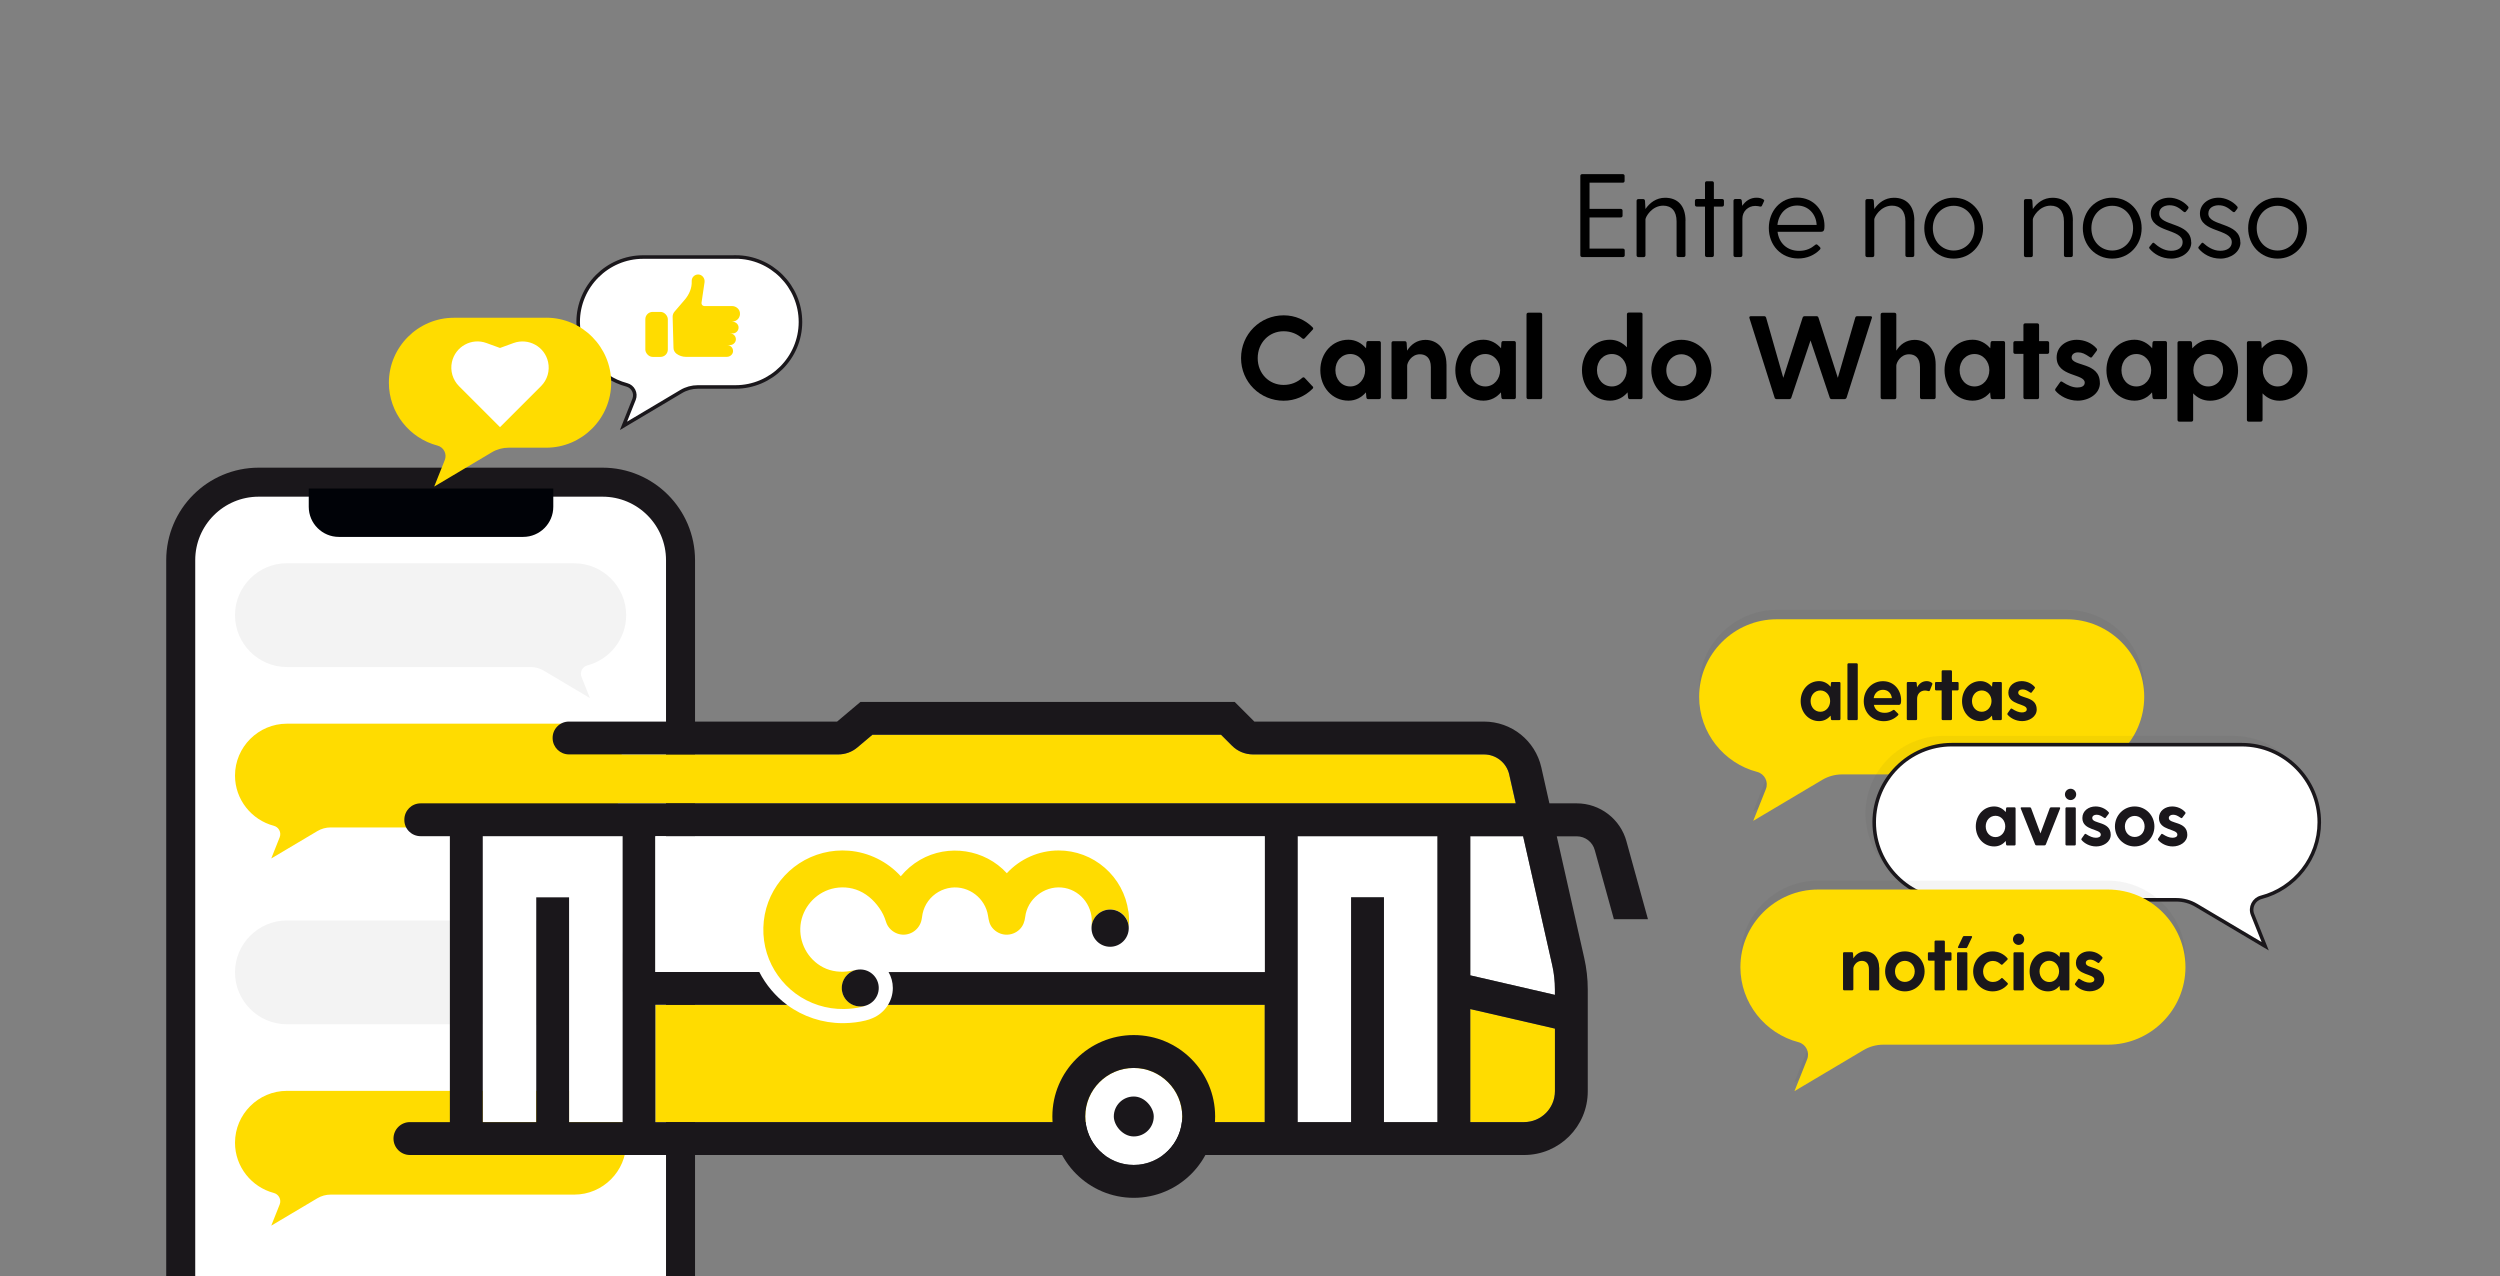 <?xml version="1.0" encoding="UTF-8"?>
<svg id="Camada_3" data-name="Camada 3" xmlns="http://www.w3.org/2000/svg" viewBox="0 0 380 194">
  <rect x="0" y="0" width="380" height="194" fill="#808080" stroke="none"/>
  <defs>
    <style>
      .cls-1 {
        fill: none;
        stroke-linecap: round;
        stroke-linejoin: round;
        stroke-width: 4.41px;
      }

      .cls-1, .cls-2 {
        stroke: #1a171b;
      }

      .cls-3 {
        fill: #ffdc00;
      }

      .cls-4, .cls-2 {
        fill: #fff;
      }

      .cls-5, .cls-6 {
        opacity: .05;
      }

      .cls-5, .cls-7 {
        fill: #1a171b;
      }

      .cls-6, .cls-8 {
        fill: #000207;
      }

      .cls-2 {
        stroke-width: .54px;
      }
    </style>
  </defs>
  <g>
    <path d="M246.96,38.04v.76c0,.16-.11.27-.27.27h-6.21c-.16,0-.27-.11-.27-.27v-12.06c0-.16.11-.27.27-.27h6.19c.16,0,.27.11.27.27v.76c0,.16-.11.27-.27.27h-5.06v3.98h4.75c.16,0,.27.11.27.27v.76c0,.16-.11.27-.27.27h-4.75v4.74h5.08c.16,0,.27.11.27.27Z"/>
    <path d="M256.19,33.56v5.24c0,.16-.11.27-.27.27h-.81c-.16,0-.27-.11-.27-.27v-5.15c0-1.57-.77-2.39-2.03-2.39-1.75,0-2.7,1.73-2.7,2.09v5.46c0,.16-.11.27-.27.27h-.81c-.16,0-.27-.11-.27-.27v-8.28c0-.16.11-.27.27-.27h.74c.16,0,.25.11.27.27l.07,1.24c.65-.95,1.64-1.71,2.99-1.71,1.85,0,3.1,1.15,3.1,3.51Z"/>
    <path d="M262.04,30.52v.61c0,.16-.11.27-.27.27h-1.26v7.4c0,.16-.11.27-.27.27h-.81c-.16,0-.27-.11-.27-.27v-7.4h-1.26c-.16,0-.27-.11-.27-.27v-.61c0-.16.11-.27.27-.27h1.26v-2.43c0-.16.11-.27.27-.27h.81c.16,0,.27.11.27.27v2.43h1.26c.16,0,.27.11.27.27Z"/>
    <path d="M268.11,30.63l-.29.63c-.07.14-.16.16-.32.13s-.34-.09-.7-.09c-1.1,0-1.96.83-1.96,1.96v5.54c0,.16-.11.27-.27.27h-.81c-.16,0-.27-.11-.27-.27v-8.28c0-.16.11-.27.27-.27h.72c.16,0,.25.11.27.27l.07.77c.49-.74,1.22-1.24,2.18-1.24.43,0,.81.11,1.06.29.11.07.13.14.05.29Z"/>
    <path d="M277.32,34.33c0,.61-.07.9-.52.9h-6.61c.2,1.67,1.4,2.9,3.28,2.9,1.1,0,1.84-.4,2.41-.88.13-.11.23-.16.38-.04l.34.32c.14.14.16.27.02.41-.83.86-1.98,1.35-3.29,1.35-2.63,0-4.47-2.04-4.47-4.63s1.78-4.63,4.32-4.63,4.14,2.03,4.14,4.29ZM270.17,34.19h5.96c-.07-1.66-1.28-2.95-2.95-2.95s-2.83,1.24-3.01,2.95Z"/>
    <path d="M290.97,33.56v5.24c0,.16-.11.27-.27.27h-.81c-.16,0-.27-.11-.27-.27v-5.15c0-1.57-.77-2.39-2.03-2.39-1.75,0-2.7,1.73-2.7,2.09v5.46c0,.16-.11.27-.27.27h-.81c-.16,0-.27-.11-.27-.27v-8.28c0-.16.11-.27.27-.27h.74c.16,0,.25.11.27.27l.07,1.24c.65-.95,1.64-1.71,2.99-1.71,1.85,0,3.1,1.15,3.1,3.51Z"/>
    <path d="M292.49,34.68c0-2.61,1.94-4.63,4.47-4.63s4.47,2.02,4.47,4.63-1.94,4.63-4.47,4.63-4.47-2.02-4.47-4.63ZM300.13,34.68c0-1.98-1.39-3.4-3.17-3.4s-3.17,1.42-3.17,3.4,1.39,3.4,3.17,3.4,3.17-1.42,3.17-3.4Z"/>
    <path d="M315.07,33.56v5.24c0,.16-.11.27-.27.27h-.81c-.16,0-.27-.11-.27-.27v-5.15c0-1.57-.77-2.39-2.03-2.39-1.75,0-2.7,1.73-2.7,2.09v5.46c0,.16-.11.27-.27.27h-.81c-.16,0-.27-.11-.27-.27v-8.28c0-.16.11-.27.27-.27h.74c.16,0,.25.11.27.27l.07,1.24c.65-.95,1.64-1.71,2.99-1.71,1.85,0,3.1,1.15,3.1,3.51Z"/>
    <path d="M316.59,34.68c0-2.61,1.94-4.63,4.47-4.63s4.47,2.02,4.47,4.63-1.94,4.63-4.47,4.63-4.47-2.02-4.47-4.63ZM324.23,34.68c0-1.98-1.39-3.4-3.17-3.4s-3.17,1.42-3.17,3.4,1.39,3.4,3.17,3.4,3.17-1.42,3.17-3.4Z"/>
    <path d="M333.08,36.84c0,1.49-1.51,2.47-3.04,2.47s-2.65-.74-3.28-1.48c-.11-.13-.11-.23-.02-.34l.4-.49c.13-.16.22-.13.38.02.45.41,1.37,1.1,2.48,1.1,1.04,0,1.76-.47,1.76-1.3,0-2.11-4.84-1.4-4.84-4.36,0-1.42,1.26-2.41,2.84-2.41.94,0,2.09.47,2.83,1.33.11.13.07.25-.02.38l-.31.4c-.11.14-.25.11-.4-.02-.7-.61-1.26-.94-2.11-.94-.65,0-1.55.31-1.55,1.26,0,2,4.86,1.24,4.86,4.38Z"/>
    <path d="M340.55,36.84c0,1.49-1.51,2.47-3.04,2.47s-2.65-.74-3.28-1.48c-.11-.13-.11-.23-.02-.34l.4-.49c.13-.16.22-.13.38.02.45.41,1.37,1.1,2.48,1.1,1.04,0,1.76-.47,1.76-1.3,0-2.11-4.84-1.4-4.84-4.36,0-1.42,1.26-2.41,2.84-2.41.94,0,2.09.47,2.83,1.33.11.13.07.25-.02.38l-.31.4c-.11.14-.25.11-.4-.02-.7-.61-1.26-.94-2.11-.94-.65,0-1.55.31-1.55,1.26,0,2,4.86,1.24,4.86,4.38Z"/>
    <path d="M341.72,34.68c0-2.61,1.94-4.63,4.47-4.63s4.47,2.02,4.47,4.63-1.94,4.63-4.47,4.63-4.47-2.02-4.47-4.63ZM349.36,34.68c0-1.98-1.39-3.4-3.17-3.4s-3.17,1.42-3.17,3.4,1.39,3.4,3.17,3.4,3.17-1.42,3.17-3.4Z"/>
    <path d="M199.51,58.71c.13.13.13.25,0,.38-1.12,1.12-2.65,1.82-4.39,1.82-3.6,0-6.48-2.86-6.48-6.48s2.88-6.5,6.48-6.5c1.75,0,3.28.7,4.39,1.82.13.13.13.25,0,.38l-1.19,1.28c-.11.13-.25.13-.38.02-.76-.67-1.69-1.08-2.84-1.08-2.2,0-3.93,1.75-3.93,4.09s1.73,4.07,3.93,4.07c1.15,0,2.09-.41,2.84-1.08.13-.11.27-.11.38.02l1.19,1.28Z"/>
    <path d="M209.89,52.12v8.28c0,.16-.11.27-.27.27h-1.66c-.16,0-.25-.11-.27-.27l-.07-.76c-.63.74-1.51,1.26-2.66,1.26-2.47,0-4.27-2.05-4.27-4.63s1.8-4.63,4.27-4.63c1.12,0,2.02.54,2.68,1.3l.05-.83c.02-.16.11-.27.27-.27h1.66c.16,0,.27.11.27.27ZM207.5,56.26c0-1.33-.95-2.45-2.25-2.45s-2.27,1.04-2.27,2.45.95,2.48,2.27,2.48,2.25-1.15,2.25-2.48Z"/>
    <path d="M219.87,55.38v5.02c0,.16-.11.27-.27.27h-1.84c-.16,0-.27-.11-.27-.27v-4.59c0-1.46-.79-1.96-1.66-1.96-1.33,0-1.94,1.31-1.94,1.73v4.83c0,.16-.11.27-.27.27h-1.84c-.16,0-.27-.11-.27-.27v-8.28c0-.16.11-.27.27-.27h1.76c.16,0,.25.11.27.27l.07,1.15v.02c.58-.94,1.51-1.64,2.79-1.64,1.8,0,3.19,1.37,3.19,3.73Z"/>
    <path d="M230.41,52.12v8.28c0,.16-.11.27-.27.27h-1.66c-.16,0-.25-.11-.27-.27l-.07-.76c-.63.74-1.51,1.26-2.66,1.26-2.47,0-4.27-2.05-4.27-4.63s1.8-4.63,4.27-4.63c1.12,0,2.02.54,2.68,1.3l.05-.83c.02-.16.11-.27.27-.27h1.66c.16,0,.27.11.27.27ZM228.02,56.26c0-1.33-.95-2.45-2.25-2.45s-2.27,1.04-2.27,2.45.95,2.48,2.27,2.48,2.25-1.15,2.25-2.48Z"/>
    <path d="M232.3,47.53h1.84c.16,0,.27.11.27.27v12.6c0,.16-.11.27-.27.27h-1.84c-.16,0-.27-.11-.27-.27v-12.6c0-.16.11-.27.27-.27Z"/>
    <path d="M249.66,47.8v12.6c0,.16-.11.27-.27.27h-1.66c-.16,0-.25-.11-.27-.27l-.07-.76c-.63.74-1.51,1.26-2.66,1.26-2.47,0-4.27-2.05-4.27-4.63s1.8-4.63,4.27-4.63c1.04,0,1.91.47,2.56,1.15v-5.01c0-.16.11-.27.27-.27h1.84c.16,0,.27.11.27.27ZM247.26,56.26c0-1.33-.95-2.45-2.25-2.45s-2.27,1.04-2.27,2.45.95,2.48,2.27,2.48,2.25-1.15,2.25-2.48Z"/>
    <path d="M251,56.28c0-2.59,2.03-4.63,4.57-4.63s4.57,2.03,4.57,4.63-2.03,4.63-4.57,4.63-4.57-2.04-4.57-4.63ZM257.86,56.28c0-1.42-1.03-2.43-2.29-2.43s-2.29,1.01-2.29,2.43,1.01,2.43,2.29,2.43,2.29-1.01,2.29-2.43Z"/>
    <path d="M284.51,48.37l-3.83,12.08c-.05.14-.2.22-.34.22h-1.91c-.14,0-.27-.07-.31-.22l-2.92-8.7-2.92,8.7c-.05.14-.16.22-.31.22h-1.91c-.14,0-.29-.07-.32-.22l-3.82-12.08c-.07-.18.02-.31.22-.31h2c.14,0,.25.05.31.22l2.61,9.15,2.94-9.15c.02-.09.07-.14.14-.18.04-.02.09-.04.14-.04h1.84c.07,0,.13.02.16.04.05.04.09.09.13.18l2.94,9.15,2.65-9.15c.04-.16.16-.22.31-.22h2c.2,0,.27.13.22.31Z"/>
    <path d="M294.22,55.38v5.02c0,.16-.11.27-.27.27h-1.84c-.16,0-.27-.11-.27-.27v-4.59c0-1.46-.79-1.96-1.66-1.96-1.33,0-1.94,1.31-1.94,1.73v4.83c0,.16-.11.27-.27.27h-1.84c-.16,0-.27-.11-.27-.27v-12.6c0-.16.11-.27.27-.27h1.84c.16,0,.27.11.27.27v5.49c.58-.94,1.51-1.64,2.79-1.64,1.8,0,3.19,1.37,3.19,3.73Z"/>
    <path d="M304.77,52.12v8.28c0,.16-.11.27-.27.27h-1.66c-.16,0-.25-.11-.27-.27l-.07-.76c-.63.74-1.51,1.26-2.66,1.26-2.47,0-4.27-2.05-4.27-4.63s1.8-4.63,4.27-4.63c1.12,0,2.02.54,2.68,1.3l.05-.83c.02-.16.11-.27.27-.27h1.66c.16,0,.27.11.27.27ZM302.38,56.26c0-1.33-.95-2.45-2.25-2.45s-2.27,1.04-2.27,2.45.95,2.48,2.27,2.48,2.25-1.15,2.25-2.48Z"/>
    <path d="M311.47,52.12v1.4c0,.16-.11.27-.27.27h-1.26v6.61c0,.16-.11.27-.27.27h-1.84c-.16,0-.27-.11-.27-.27v-6.61h-1.26c-.16,0-.27-.11-.27-.27v-1.4c0-.16.11-.27.27-.27h1.26v-2.43c0-.16.11-.27.27-.27h1.84c.16,0,.27.11.27.27v2.43h1.26c.16,0,.27.11.27.27Z"/>
    <path d="M319.19,58.2c0,1.71-1.75,2.7-3.37,2.7-1.51,0-2.74-.74-3.37-1.48-.11-.13-.07-.25,0-.36l.7-.99c.11-.14.23-.11.4.02.72.47,1.49.81,2.2.81.58,0,1.13-.18,1.13-.74,0-1.4-4.27-.86-4.27-3.83,0-1.69,1.48-2.68,3.06-2.68,1.13,0,2.29.47,3.02,1.33.11.13.07.27-.02.38l-.68.9c-.11.14-.23.11-.4-.02-.68-.45-1.1-.68-1.73-.68-.56,0-.97.31-.97.76,0,1.44,4.29.65,4.29,3.89Z"/>
    <path d="M329.38,52.12v8.28c0,.16-.11.27-.27.27h-1.66c-.16,0-.25-.11-.27-.27l-.07-.76c-.63.74-1.51,1.26-2.66,1.26-2.47,0-4.27-2.05-4.27-4.63s1.8-4.63,4.27-4.63c1.12,0,2.02.54,2.68,1.3l.05-.83c.02-.16.11-.27.27-.27h1.66c.16,0,.27.11.27.27ZM326.98,56.26c0-1.33-.95-2.45-2.25-2.45s-2.27,1.04-2.27,2.45.95,2.48,2.27,2.48,2.25-1.15,2.25-2.48Z"/>
    <path d="M340.19,56.28c0,2.58-1.8,4.63-4.27,4.63-1.08,0-1.93-.45-2.56-1.12v4.03c0,.16-.11.27-.27.27h-1.84c-.16,0-.27-.11-.27-.27v-11.7c0-.16.11-.27.27-.27h1.66c.16,0,.25.11.27.27l.05.83c.67-.76,1.57-1.3,2.68-1.3,2.47,0,4.27,2.05,4.27,4.63ZM337.91,56.26c0-1.4-.95-2.45-2.27-2.45s-2.25,1.12-2.25,2.45.95,2.48,2.25,2.48,2.27-1.06,2.27-2.48Z"/>
    <path d="M350.74,56.28c0,2.58-1.8,4.63-4.27,4.63-1.08,0-1.93-.45-2.56-1.12v4.03c0,.16-.11.27-.27.27h-1.84c-.16,0-.27-.11-.27-.27v-11.7c0-.16.11-.27.27-.27h1.66c.16,0,.25.11.27.27l.05.83c.67-.76,1.57-1.3,2.68-1.3,2.47,0,4.27,2.05,4.27,4.63ZM348.46,56.26c0-1.4-.95-2.45-2.27-2.45s-2.25,1.12-2.25,2.45.95,2.48,2.25,2.48,2.27-1.06,2.27-2.48Z"/>
  </g>
  <g>
    <g>
      <path class="cls-2" d="M111.79,39.07h-14.03c-5.43,0-9.88,4.44-9.88,9.88h0c0,4.57,3.15,8.44,7.39,9.55.95.25,1.47,1.28,1.11,2.19l-1.61,4.04,8.76-5.21c.77-.46,1.65-.7,2.55-.7h5.71c5.43,0,9.88-4.44,9.88-9.88h0c0-5.43-4.44-9.88-9.88-9.88Z"/>
      <rect class="cls-3" x="98.09" y="47.41" width="3.42" height="6.84" rx="1.11" ry="1.11"/>
      <path class="cls-3" d="M111.31,48.88h-.01c.73,0,1.3-.66,1.16-1.41-.11-.56-.63-.95-1.2-.95h-4.2c-.27,0-.47-.24-.43-.5l.46-3.11c.09-.61-.37-1.2-.99-1.19-.55.01-.99.47-.96,1.03.05,1.03-.39,2.03-1.06,2.81l-1.56,1.82c-.19.22-.28.49-.28.78l.13,4.72c0,.35.18.68.46.89h0c.41.3.9.47,1.41.47h6.24c.47,0,.89-.34.94-.8.05-.53-.36-.98-.89-.98h.38c.47,0,.89-.34.94-.8.05-.53-.36-.98-.89-.98h.41c.52,0,.94-.45.89-.98-.05-.46-.47-.8-.94-.8Z"/>
    </g>
    <g>
      <g>
        <g>
          <path class="cls-4" d="M27.47,153.24v-68.09c0-6.55,5.31-11.86,11.86-11.86h52.25c6.55,0,11.86,5.31,11.86,11.86v122.2c0,6.55-5.31,11.86-11.86,11.86h-52.25c-6.55,0-11.86-5.31-11.86-11.86v-37.73"/>
          <path class="cls-1" d="M27.47,129.98v-44.83c0-6.55,5.31-11.86,11.86-11.86h52.25c6.55,0,11.86,5.31,11.86,11.86v122.2c0,6.55-5.31,11.86-11.86,11.86h-52.25c-6.55,0-11.86-5.31-11.86-11.86v-77.36Z"/>
          <path class="cls-8" d="M46.93,74.26h37.17v2.77c0,2.53-2.05,4.58-4.58,4.58h-28.01c-2.53,0-4.58-2.05-4.58-4.58v-2.77h0Z"/>
        </g>
        <path class="cls-3" d="M87.29,110h-43.68c-4.34,0-7.89,3.55-7.89,7.89h0c0,3.65,2.52,6.74,5.9,7.63.76.2,1.18,1.02.89,1.75l-1.28,3.22,7-4.16c.62-.37,1.32-.56,2.03-.56h37.03c4.34,0,7.89-3.55,7.89-7.89h0c0-4.34-3.55-7.89-7.89-7.89Z"/>
        <path class="cls-6" d="M43.61,139.92h43.68c4.34,0,7.89,3.55,7.89,7.89h0c0,3.65-2.52,6.74-5.9,7.63-.76.2-1.18,1.02-.89,1.75l1.28,3.22-7-4.16c-.62-.37-1.32-.56-2.03-.56h-37.03c-4.34,0-7.89-3.55-7.89-7.89h0c0-4.34,3.55-7.89,7.89-7.89Z"/>
        <path class="cls-6" d="M43.61,85.62h43.68c4.34,0,7.89,3.55,7.89,7.89h0c0,3.65-2.52,6.74-5.9,7.63-.76.2-1.18,1.02-.89,1.75l1.28,3.22-7-4.16c-.62-.37-1.32-.56-2.03-.56h-37.03c-4.34,0-7.89-3.55-7.89-7.89h0c0-4.34,3.55-7.89,7.89-7.89Z"/>
        <path class="cls-3" d="M87.29,165.81h-43.68c-4.34,0-7.89,3.55-7.89,7.89h0c0,3.65,2.52,6.74,5.9,7.63.76.2,1.18,1.02.89,1.75l-1.28,3.22,7-4.16c.62-.37,1.32-.56,2.03-.56h37.03c4.34,0,7.89-3.55,7.89-7.89h0c0-4.34-3.55-7.89-7.89-7.89Z"/>
      </g>
      <g>
        <polygon class="cls-4" points="73.37 170.56 81.5 170.56 81.5 136.39 86.5 136.39 86.5 170.56 94.63 170.56 94.63 127.1 73.37 127.1 73.37 170.56"/>
        <polygon class="cls-3" points="99.62 170.56 160.01 170.56 184.65 170.56 192.24 170.56 192.24 152.73 99.62 152.73 99.62 170.56"/>
        <path class="cls-4" d="M235.94,146.69l-4.42-19.58h-8.03v21.15l12.87,2.97v-.81c0-1.25-.14-2.5-.41-3.72Z"/>
        <path class="cls-3" d="M223.48,170.56h8.18c2.59,0,4.69-2.1,4.69-4.69v-9.53l-12.87-2.97v17.18Z"/>
        <polygon class="cls-4" points="197.23 170.56 205.37 170.56 205.37 136.39 210.36 136.39 210.36 170.56 218.49 170.56 218.49 127.1 197.23 127.1 197.23 170.56"/>
        <path class="cls-3" d="M229.4,117.74c-.41-1.8-2-3.07-3.84-3.07h-35.11c-1.2,0-2.34-.47-3.19-1.32l-1.67-1.67h-52.99l-2.29,1.93c-.81.68-1.84,1.06-2.9,1.06h-62.32c-2.08,0-3.76,1.71-3.72,3.79h0c.04,2.03,1.69,3.66,3.72,3.66h165.29l-.99-4.37Z"/>
        <path class="cls-7" d="M178.05,148.6s0-.07,0-.11h0s0,.07,0,.11"/>
        <path class="cls-7" d="M247.23,127.91c-.92-3.41-4.03-5.8-7.56-5.8h-4.16l-1.23-5.47c-.92-4.07-4.54-6.96-8.71-6.96h-34.91l-2.99-2.99h-56.88l-3.55,2.99h-40.77c-1.39,0-2.51,1.15-2.47,2.54v.04c.04,1.34,1.14,2.41,2.48,2.41h40.94c1.06,0,2.09-.37,2.9-1.06l2.29-1.93h52.99l1.67,1.67c.85.85,1.99,1.32,3.19,1.32h35.11c1.84,0,3.44,1.28,3.84,3.07l.99,4.37H63.93c-1.37,0-2.47,1.11-2.47,2.48v.06c0,1.36,1.11,2.45,2.47,2.45h4.45v43.46h-6.07c-1.38,0-2.5,1.12-2.5,2.5h0c0,1.38,1.12,2.5,2.5,2.5h169.35c5.35,0,9.68-4.33,9.68-9.68v-15.46c0-1.62-.18-3.24-.54-4.82l-4.17-18.48h3.04c1.28,0,2.41.86,2.74,2.12l2.9,10.48h5.18l-3.26-11.8ZM94.63,170.56h-8.13v-34.17h-4.99v34.17h-8.13v-43.46h21.26v43.46ZM192.24,170.56h-92.62v-17.83h92.62v17.83ZM192.24,147.74h-92.62v-20.64h92.62v20.64ZM218.49,170.56h-8.13v-34.17h-4.99v34.17h-8.13v-43.46h21.26v43.46ZM236.35,165.87c0,2.59-2.1,4.69-4.69,4.69h-8.18v-17.18l12.87,2.97v9.53ZM236.35,151.22l-12.87-2.97v-21.15h8.03l4.42,19.58c.28,1.22.41,2.47.41,3.72v.81Z"/>
        <path class="cls-4" d="M192.24,127.1h-92.62v20.64h15.79c1,1.95,2.45,3.68,4.22,5,2.43,1.8,5.41,2.78,8.43,2.78.08,0,.17,0,.25,0,1.17-.02,2.27-.16,3.24-.4.41-.1.77-.22,1.1-.37h0c1.82-.77,3.06-2.57,3.06-4.57,0-.89-.24-1.71-.65-2.43h57.19v-20.64Z"/>
        <path class="cls-3" d="M171.51,138.54c-.17-1.28-.58-2.53-1.2-3.67-1.22-2.25-3.25-4.02-5.65-4.92-1.2-.45-2.47-.68-3.75-.68-2.98,0-5.86,1.27-7.87,3.46-3.33-3.65-8.91-4.51-13.19-2.03-1.12.65-2.12,1.5-2.93,2.49-2.03-2.23-4.88-3.64-7.88-3.88-2.66-.22-5.35.47-7.57,1.93-2.13,1.4-3.8,3.48-4.69,5.87-.93,2.49-1,5.27-.21,7.8.76,2.43,2.3,4.58,4.35,6.1,2.12,1.57,4.73,2.4,7.37,2.36.92-.02,1.86-.11,2.76-.34.27-.07.53-.15.78-.26-.32.13-.68.2-1.05.2-1.55,0-2.81-1.26-2.81-2.81,0-1.39,1.02-2.55,2.35-2.77-.35.05-.7.13-1.07.2-1.39.25-2.86.1-4.12-.55-2.35-1.21-3.74-3.81-3.45-6.44.29-2.6,2.2-4.82,4.73-5.5,1.39-.37,2.89-.27,4.2.31,1.41.62,2.58,1.79,3.37,3.11.2.33.36.67.5,1.03.14.35.22.73.4,1.06.37.67,1.01,1.17,1.76,1.37,1.47.38,2.92-.49,3.37-1.9.12-.39.14-.79.22-1.19.15-.7.44-1.36.86-1.93.83-1.13,2.12-1.88,3.51-2.04,2.67-.31,5.17,1.61,5.58,4.27.11.7.21,1.32.69,1.88.5.59,1.23.96,2,1,.79.04,1.57-.26,2.13-.82.52-.52.74-1.16.83-1.87.32-2.7,2.84-4.71,5.53-4.48,2.67.23,4.69,2.6,4.59,5.27-.01.31-.03.6-.02.89,0-1.56,1.27-2.82,2.83-2.82s2.83,1.27,2.83,2.83c0,0,0,0,0,.01,0-.11.02-.23.02-.34.03-.73.01-1.47-.08-2.2"/>
        <path class="cls-7" d="M171.57,141.08c0,1.56-1.27,2.83-2.83,2.83s-2.83-1.27-2.83-2.83,1.27-2.83,2.83-2.83,2.83,1.27,2.83,2.83"/>
        <path class="cls-7" d="M133.57,150.17c0,1.55-1.26,2.81-2.81,2.81s-2.81-1.26-2.81-2.81,1.26-2.81,2.81-2.81,2.81,1.26,2.81,2.81"/>
        <g>
          <path class="cls-4" d="M172.33,162.33c-4.07,0-7.37,3.31-7.37,7.37s3.31,7.37,7.37,7.37c4.07,0,7.37-3.31,7.37-7.37s-3.31-7.37-7.37-7.37Z"/>
          <path class="cls-7" d="M172.33,182.07c-6.82,0-12.37-5.55-12.37-12.37s5.55-12.37,12.37-12.37c6.82,0,12.37,5.55,12.37,12.37s-5.55,12.37-12.37,12.37ZM172.33,162.33c-4.07,0-7.37,3.31-7.37,7.37s3.31,7.37,7.37,7.37c4.07,0,7.37-3.31,7.37-7.37s-3.31-7.37-7.37-7.37Z"/>
          <rect class="cls-7" x="169.3" y="166.67" width="6.07" height="6.07" rx="3.03" ry="3.03"/>
        </g>
      </g>
    </g>
    <g>
      <path class="cls-5" d="M314.13,92.71h-44.07c-6.49,0-11.79,5.31-11.79,11.79h0c0,5.46,3.76,10.09,8.82,11.41,1.14.3,1.76,1.53,1.32,2.62l-1.92,4.82,10.47-6.22c.92-.55,1.97-.84,3.04-.84h34.13c6.49,0,11.79-5.31,11.79-11.79h0c0-6.49-5.31-11.79-11.79-11.79Z"/>
      <g>
        <path class="cls-3" d="M314.13,94.13h-44.07c-6.49,0-11.79,5.31-11.79,11.79h0c0,5.46,3.76,10.09,8.82,11.41,1.14.3,1.76,1.53,1.32,2.62l-1.92,4.82,10.47-6.22c.92-.55,1.97-.84,3.04-.84h34.13c6.49,0,11.79-5.31,11.79-11.79h0c0-6.49-5.31-11.79-11.79-11.79Z"/>
        <g>
          <path class="cls-7" d="M279.75,103.84v5.44c0,.11-.07.18-.18.18h-1.09c-.11,0-.17-.07-.18-.18l-.05-.5c-.41.48-.99.83-1.75.83-1.62,0-2.8-1.35-2.8-3.04s1.18-3.04,2.8-3.04c.73,0,1.32.35,1.76.85l.04-.54c.01-.11.07-.18.18-.18h1.09c.11,0,.18.07.18.18ZM278.18,106.56c0-.88-.63-1.61-1.48-1.61s-1.49.69-1.49,1.61.63,1.63,1.49,1.63,1.48-.76,1.48-1.63Z"/>
          <path class="cls-7" d="M280.99,100.82h1.21c.11,0,.18.07.18.18v8.28c0,.11-.07.18-.18.18h-1.21c-.11,0-.18-.07-.18-.18v-8.28c0-.11.07-.18.18-.18Z"/>
          <path class="cls-7" d="M288.54,107.14h-3.71c.15.77.75,1.21,1.66,1.21.46,0,.83-.12,1.23-.4.11-.07.18-.07.26.01l.52.51c.08.08.08.17-.01.26-.56.56-1.31.89-2.15.89-1.81,0-3.05-1.34-3.05-3.04s1.24-3.04,2.92-3.04,2.76,1.34,2.76,2.91c0,.46-.06.7-.41.7ZM284.8,106.12h2.77c-.11-.82-.66-1.27-1.36-1.27s-1.28.45-1.41,1.27Z"/>
          <path class="cls-7" d="M293.7,104.04l-.35.88c-.05.13-.14.15-.26.12s-.26-.08-.48-.08c-.73,0-1.21.54-1.21,1.25v3.07c0,.11-.07.18-.18.18h-1.21c-.11,0-.18-.07-.18-.18v-5.44c0-.11.07-.18.18-.18h1.15c.11,0,.17.07.18.18l.05.64c.31-.56.78-.95,1.48-.95.33,0,.61.13.78.27.09.07.09.15.06.24Z"/>
          <path class="cls-7" d="M297.71,103.84v.92c0,.11-.07.18-.18.18h-.83v4.34c0,.11-.07.18-.18.18h-1.21c-.11,0-.18-.07-.18-.18v-4.34h-.83c-.11,0-.18-.07-.18-.18v-.92c0-.11.07-.18.18-.18h.83v-1.6c0-.11.07-.18.18-.18h1.21c.11,0,.18.07.18.18v1.6h.83c.11,0,.18.07.18.18Z"/>
          <path class="cls-7" d="M304.28,103.84v5.44c0,.11-.07.18-.18.18h-1.09c-.11,0-.17-.07-.18-.18l-.05-.5c-.41.48-.99.83-1.75.83-1.62,0-2.8-1.35-2.8-3.04s1.18-3.04,2.8-3.04c.73,0,1.32.35,1.76.85l.04-.54c.01-.11.07-.18.18-.18h1.09c.11,0,.18.07.18.18ZM302.71,106.56c0-.88-.63-1.61-1.48-1.61s-1.49.69-1.49,1.61.63,1.63,1.49,1.63,1.48-.76,1.48-1.63Z"/>
          <path class="cls-7" d="M309.58,107.84c0,1.12-1.15,1.77-2.21,1.77-.99,0-1.8-.48-2.21-.97-.07-.08-.05-.17,0-.24l.46-.65c.07-.09.15-.07.26.01.47.31.98.53,1.44.53.38,0,.75-.12.75-.48,0-.92-2.8-.57-2.8-2.52,0-1.11.97-1.76,2.01-1.76.75,0,1.5.31,1.99.88.07.08.05.18-.01.25l-.45.59c-.07.09-.15.07-.26-.01-.45-.3-.72-.45-1.14-.45-.37,0-.64.2-.64.5,0,.95,2.81.43,2.81,2.55Z"/>
        </g>
      </g>
      <g>
        <path class="cls-5" d="M295.35,111.86h44.07c6.49,0,11.79,5.31,11.79,11.79h0c0,5.46-3.76,10.09-8.82,11.41-1.14.3-1.76,1.53-1.32,2.62l1.92,4.82-10.47-6.22c-.92-.55-1.97-.84-3.04-.84h-34.13c-6.49,0-11.79-5.31-11.79-11.79h0c0-6.49,5.31-11.79,11.79-11.79Z"/>
        <path class="cls-2" d="M296.67,113.19h44.07c6.49,0,11.79,5.31,11.79,11.79h0c0,5.46-3.76,10.09-8.82,11.41-1.14.3-1.76,1.53-1.32,2.62l1.92,4.82-10.47-6.22c-.92-.55-1.97-.84-3.04-.84h-34.13c-6.49,0-11.79-5.31-11.79-11.79h0c0-6.49,5.31-11.79,11.79-11.79Z"/>
        <g>
          <path class="cls-7" d="M306.37,122.89v5.44c0,.11-.07.18-.18.18h-1.09c-.11,0-.17-.07-.18-.18l-.05-.5c-.41.48-.99.83-1.75.83-1.62,0-2.8-1.35-2.8-3.04s1.18-3.04,2.8-3.04c.73,0,1.32.35,1.76.85l.04-.54c.01-.11.07-.18.18-.18h1.09c.11,0,.18.07.18.18ZM304.8,125.61c0-.88-.63-1.61-1.48-1.61s-1.49.69-1.49,1.61.63,1.63,1.49,1.63,1.48-.76,1.48-1.63Z"/>
          <path class="cls-7" d="M311.77,122.71h1.22c.13,0,.19.07.14.2l-2.16,5.45c-.04.09-.12.14-.21.14h-1.21c-.09,0-.18-.05-.21-.14l-2.18-5.45c-.05-.13.01-.2.14-.2h1.22c.09,0,.18.05.21.14l1.42,3.83,1.41-3.83c.04-.09.12-.14.21-.14Z"/>
          <path class="cls-7" d="M313.87,120.75c0-.47.38-.86.86-.86s.85.39.85.86-.38.86-.85.86-.86-.39-.86-.86ZM314.13,122.71h1.21c.11,0,.18.07.18.18v5.44c0,.11-.07.18-.18.18h-1.21c-.11,0-.18-.07-.18-.18v-5.44c0-.11.07-.18.18-.18Z"/>
          <path class="cls-7" d="M320.83,126.89c0,1.12-1.15,1.77-2.21,1.77-.99,0-1.8-.48-2.21-.97-.07-.08-.05-.17,0-.24l.46-.65c.07-.09.15-.07.26.01.47.31.98.53,1.44.53.38,0,.75-.12.75-.48,0-.92-2.8-.57-2.8-2.52,0-1.11.97-1.76,2.01-1.76.74,0,1.5.31,1.99.88.07.08.05.18-.01.25l-.45.59c-.07.09-.15.07-.26-.01-.45-.3-.72-.45-1.14-.45-.37,0-.64.2-.64.5,0,.95,2.81.43,2.81,2.55Z"/>
          <path class="cls-7" d="M321.47,125.62c0-1.7,1.34-3.04,3-3.04s3,1.34,3,3.04-1.34,3.04-3,3.04-3-1.34-3-3.04ZM325.98,125.62c0-.93-.67-1.6-1.5-1.6s-1.5.66-1.5,1.6.66,1.6,1.5,1.6,1.5-.66,1.5-1.6Z"/>
          <path class="cls-7" d="M332.47,126.89c0,1.12-1.15,1.77-2.21,1.77-.99,0-1.8-.48-2.21-.97-.07-.08-.05-.17,0-.24l.46-.65c.07-.09.15-.07.26.01.47.31.98.53,1.44.53.38,0,.75-.12.75-.48,0-.92-2.8-.57-2.8-2.52,0-1.11.97-1.76,2.01-1.76.74,0,1.5.31,1.99.88.07.08.05.18-.01.25l-.45.59c-.07.09-.15.07-.26-.01-.45-.3-.72-.45-1.14-.45-.37,0-.64.2-.64.5,0,.95,2.81.43,2.81,2.55Z"/>
        </g>
      </g>
      <path class="cls-5" d="M320.4,133.86h-44.07c-6.49,0-11.79,5.31-11.79,11.79h0c0,5.46,3.76,10.09,8.82,11.41,1.14.3,1.76,1.53,1.32,2.62l-1.92,4.82,10.47-6.22c.92-.55,1.97-.84,3.04-.84h34.13c6.49,0,11.79-5.31,11.79-11.79h0c0-6.49-5.31-11.79-11.79-11.79Z"/>
      <g>
        <path class="cls-3" d="M320.4,135.21h-44.07c-6.49,0-11.79,5.31-11.79,11.79h0c0,5.46,3.76,10.09,8.82,11.41,1.14.3,1.76,1.53,1.32,2.62l-1.92,4.82,10.47-6.22c.92-.55,1.97-.84,3.04-.84h34.13c6.49,0,11.79-5.31,11.79-11.79h0c0-6.49-5.31-11.79-11.79-11.79Z"/>
        <g>
          <path class="cls-7" d="M285.65,147.06v3.3c0,.11-.07.18-.18.18h-1.21c-.11,0-.18-.07-.18-.18v-3.02c0-.96-.52-1.29-1.09-1.29-.88,0-1.28.86-1.28,1.13v3.17c0,.11-.07.18-.18.18h-1.21c-.11,0-.18-.07-.18-.18v-5.44c0-.11.07-.18.18-.18h1.16c.11,0,.17.07.18.18l.05.76h0c.38-.6.99-1.06,1.83-1.06,1.18,0,2.09.9,2.09,2.45Z"/>
          <path class="cls-7" d="M286.54,147.65c0-1.7,1.34-3.04,3-3.04s3,1.34,3,3.04-1.34,3.04-3,3.04-3-1.34-3-3.04ZM291.04,147.65c0-.93-.67-1.6-1.5-1.6s-1.5.66-1.5,1.6.66,1.6,1.5,1.6,1.5-.66,1.5-1.6Z"/>
          <path class="cls-7" d="M296.63,144.92v.92c0,.11-.07.18-.18.18h-.83v4.34c0,.11-.07.18-.18.18h-1.21c-.11,0-.18-.07-.18-.18v-4.34h-.83c-.11,0-.18-.07-.18-.18v-.92c0-.11.07-.18.18-.18h.83v-1.6c0-.11.07-.18.18-.18h1.21c.11,0,.18.07.18.18v1.6h.83c.11,0,.18.07.18.18Z"/>
          <path class="cls-7" d="M297.65,144.74h1.21c.11,0,.18.07.18.18v5.44c0,.11-.07.18-.18.18h-1.21c-.11,0-.18-.07-.18-.18v-5.44c0-.11.07-.18.18-.18ZM299.74,142.48l-.71,1.49c-.05.11-.11.14-.2.14h-1.06c-.13,0-.2-.07-.14-.2l.71-1.49c.05-.11.11-.14.2-.14h1.06c.13,0,.2.07.14.2Z"/>
          <path class="cls-7" d="M304.16,148.72c.09-.08.18-.08.26,0l.72.69c.07.07.08.17.01.25-.54.63-1.35,1.03-2.27,1.03-1.67,0-2.96-1.34-2.96-3.04s1.29-3.04,2.96-3.04c.9,0,1.69.4,2.24,1.03.07.08.06.18-.01.25l-.72.7c-.08.08-.17.07-.26-.01-.33-.29-.67-.52-1.21-.52-.88,0-1.49.69-1.49,1.6s.62,1.6,1.49,1.6c.56,0,.91-.22,1.24-.52Z"/>
          <path class="cls-7" d="M305.97,142.77c0-.47.38-.86.86-.86s.85.39.85.86-.38.86-.85.86-.86-.39-.86-.86ZM306.23,144.74h1.21c.11,0,.18.07.18.18v5.44c0,.11-.07.18-.18.18h-1.21c-.11,0-.18-.07-.18-.18v-5.44c0-.11.07-.18.18-.18Z"/>
          <path class="cls-7" d="M314.55,144.92v5.44c0,.11-.07.18-.18.18h-1.09c-.11,0-.17-.07-.18-.18l-.05-.5c-.41.48-.99.83-1.75.83-1.62,0-2.8-1.35-2.8-3.04s1.18-3.04,2.8-3.04c.73,0,1.32.35,1.76.85l.04-.54c.01-.11.07-.18.18-.18h1.09c.11,0,.18.07.18.18ZM312.98,147.64c0-.88-.63-1.61-1.48-1.61s-1.49.69-1.49,1.61.63,1.63,1.49,1.63,1.48-.76,1.48-1.63Z"/>
          <path class="cls-7" d="M319.85,148.91c0,1.12-1.15,1.77-2.21,1.77-.99,0-1.8-.48-2.21-.97-.07-.08-.05-.17,0-.24l.46-.65c.07-.09.15-.07.26.01.47.31.98.53,1.44.53.38,0,.75-.12.75-.48,0-.92-2.8-.57-2.8-2.52,0-1.11.97-1.76,2.01-1.76.75,0,1.5.31,1.99.88.07.08.05.18-.01.25l-.45.59c-.07.09-.15.07-.26-.01-.45-.3-.72-.45-1.14-.45-.37,0-.64.2-.64.5,0,.95,2.81.43,2.81,2.55Z"/>
        </g>
      </g>
    </g>
    <g>
      <path class="cls-3" d="M83.02,48.3h-14.03c-5.43,0-9.88,4.44-9.88,9.88h0c0,4.57,3.15,8.44,7.39,9.55.95.25,1.47,1.28,1.11,2.19l-1.61,4.04,8.76-5.21c.77-.46,1.65-.7,2.55-.7h5.71c5.43,0,9.88-4.44,9.88-9.88h0c0-5.43-4.44-9.88-9.88-9.88Z"/>
      <path class="cls-4" d="M83.31,55.03c-.51-2.35-2.98-3.71-5.25-2.89l-2.06.75-2.06-.75c-2.26-.83-4.73.53-5.25,2.89-.29,1.32.12,2.7,1.07,3.66l6.24,6.24,6.24-6.24c.96-.96,1.36-2.34,1.07-3.66Z"/>
    </g>
  </g>
</svg>